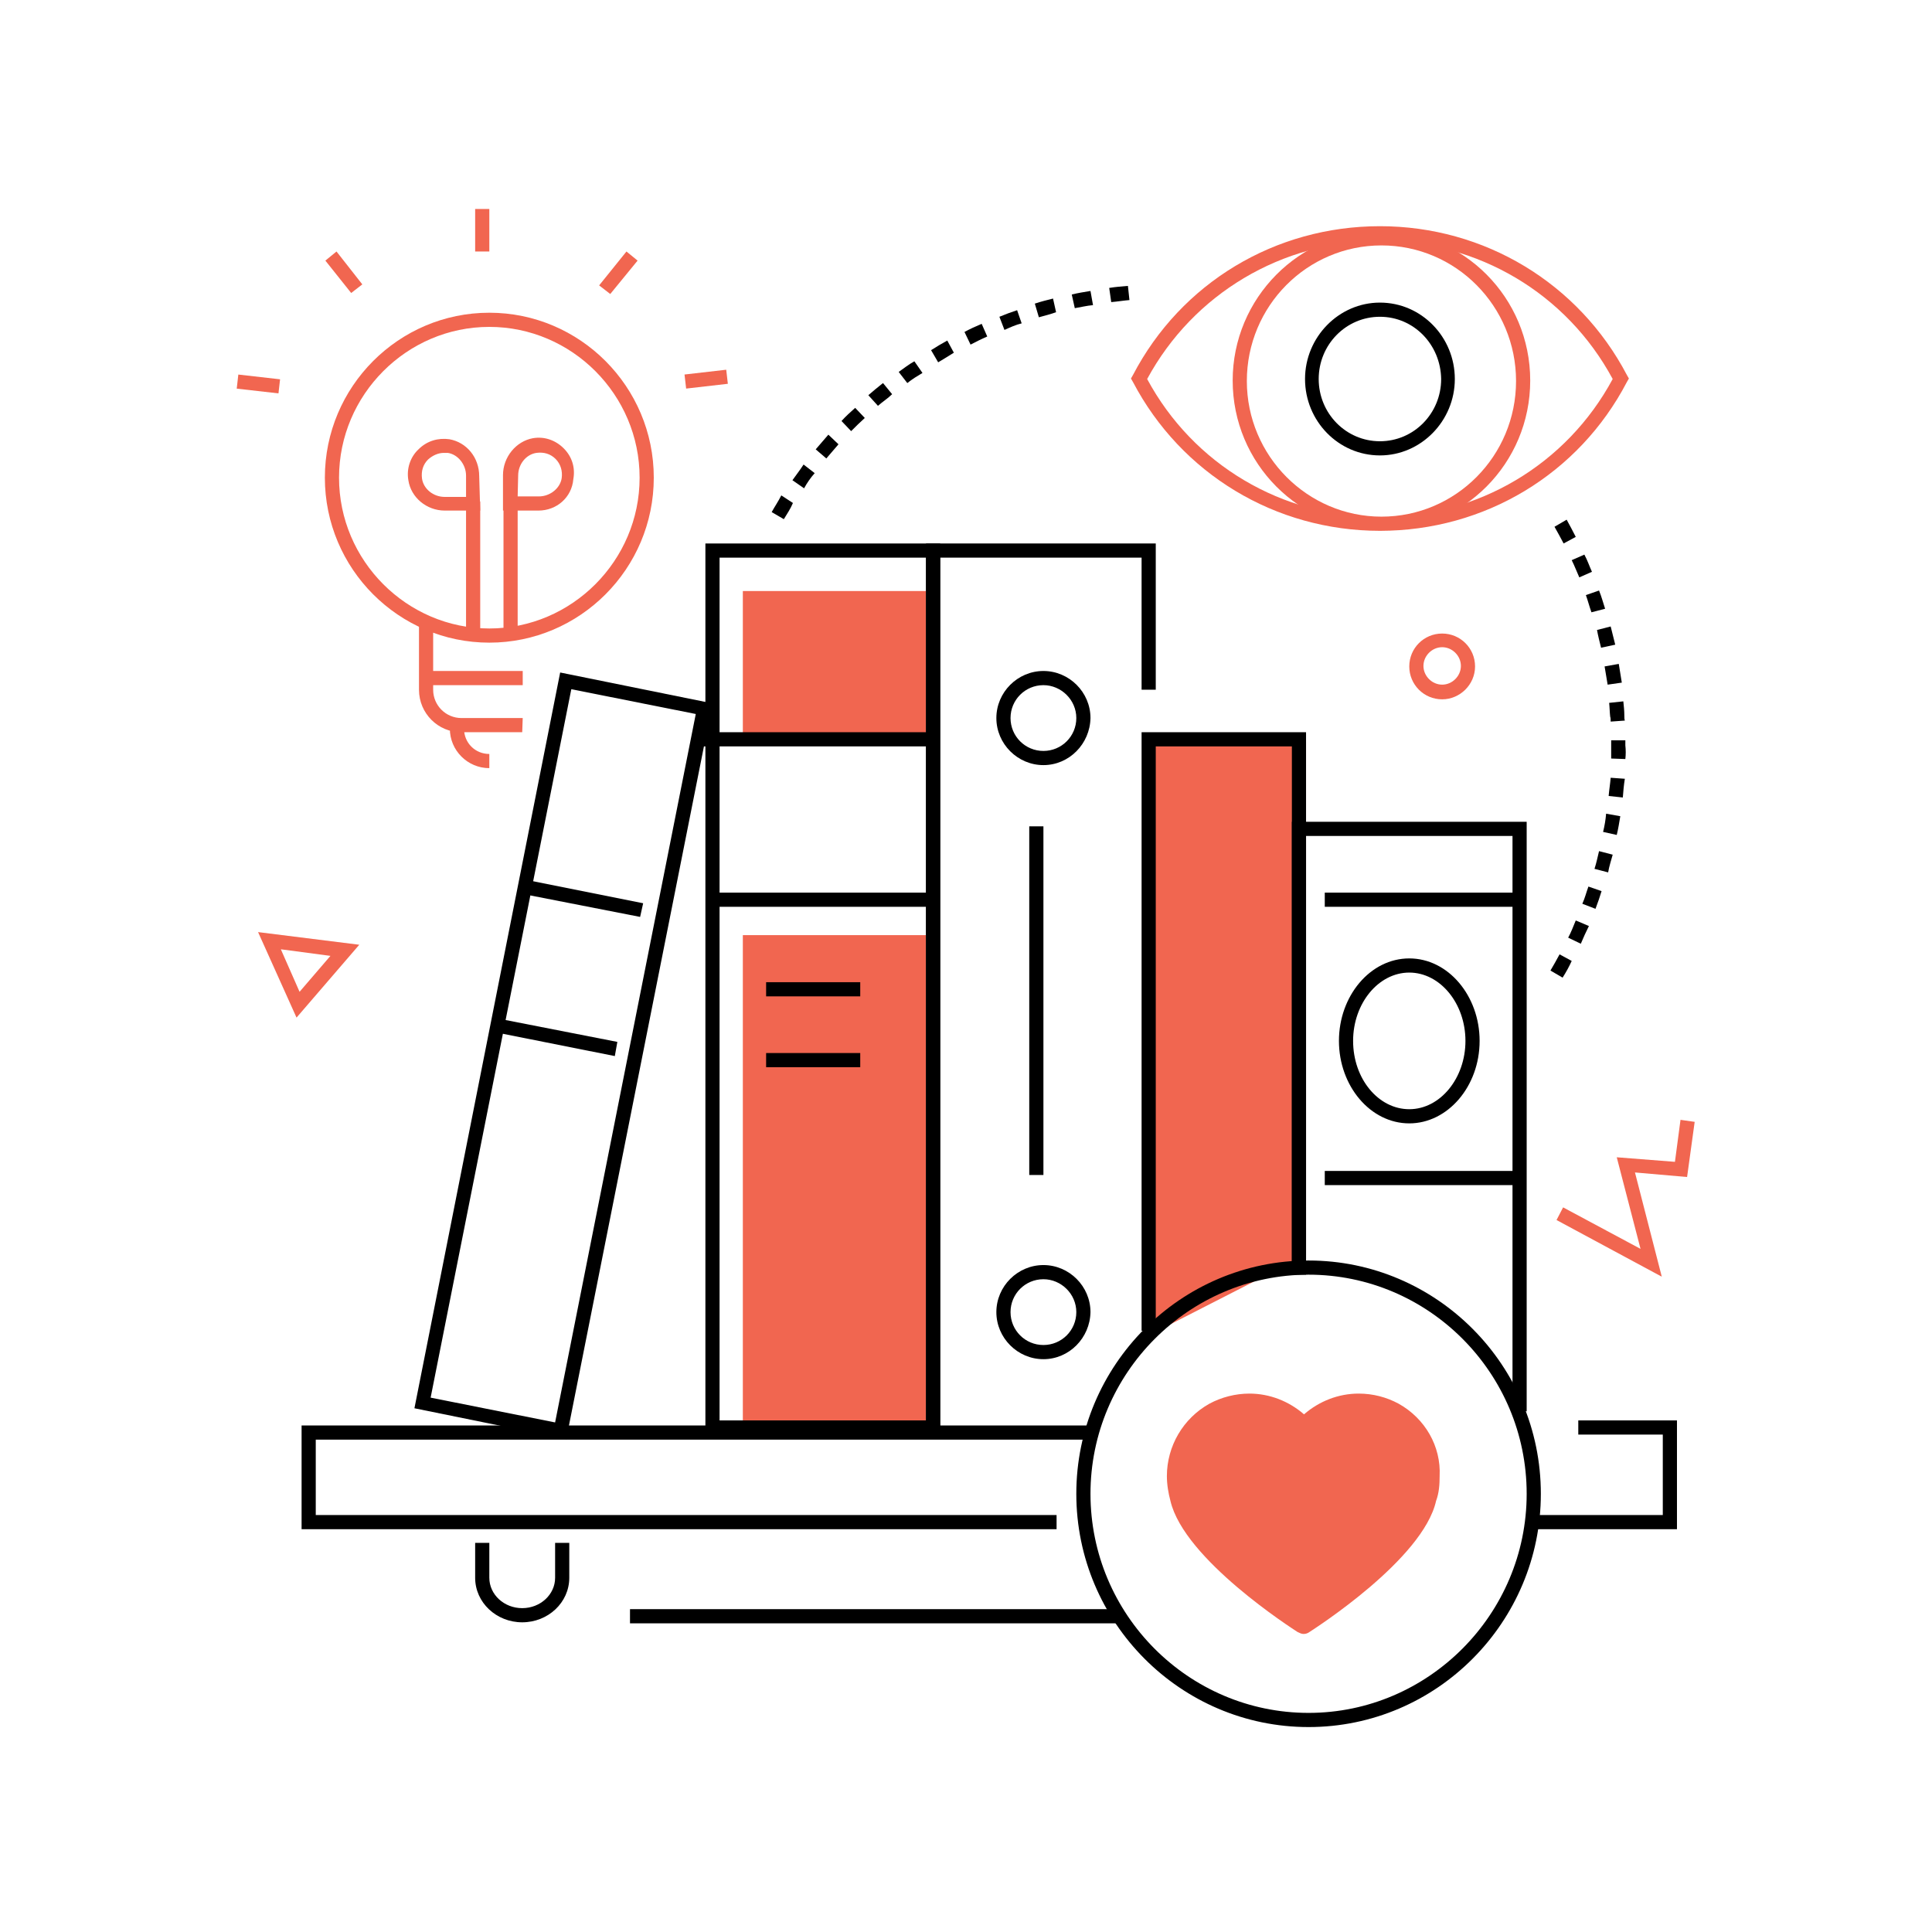 <?xml version="1.0" encoding="UTF-8"?> <!-- Generator: Adobe Illustrator 24.0.2, SVG Export Plug-In . SVG Version: 6.00 Build 0) --> <svg xmlns="http://www.w3.org/2000/svg" xmlns:xlink="http://www.w3.org/1999/xlink" id="Слой_1" x="0px" y="0px" viewBox="0 0 381.8 381.8" style="enable-background:new 0 0 381.8 381.8;" xml:space="preserve"> <style type="text/css"> .st0{fill:#F16650;} </style> <g> <polygon class="st0" points="328.4,252.3 307.6,241.1 308.9,238.6 324.2,246.8 319.5,228.7 331,229.6 332.1,221.3 334.9,221.7 333.4,232.6 323.1,231.7 "></polygon> <path class="st0" d="M285,127.9c-2,0-3.7,1.7-3.7,3.7s1.7,3.7,3.7,3.7s3.7-1.7,3.7-3.7C288.7,129.6,287,127.9,285,127.9z M285,138.2c-3.6,0-6.5-2.9-6.5-6.5s2.9-6.5,6.5-6.5s6.5,2.9,6.5,6.5S288.5,138.2,285,138.2z"></path> <path class="st0" d="M55.5,187.6l3.7,8.4l6.1-7.1L55.5,187.6z M58.6,201.1L51,184.2l20,2.5L58.6,201.1z"></path> <rect x="146.8" y="116.8" class="st0" width="36.2" height="29.8"></rect> <rect x="146.8" y="184.8" class="st0" width="36.2" height="98.8"></rect> <polygon class="st0" points="258.1,248 226.6,264.1 226.6,146.6 258.1,146.6 "></polygon> <polygon points="208.8,302.2 59.6,302.2 59.6,281.7 215.7,281.7 215.7,284.5 62.4,284.5 62.4,299.4 208.8,299.4 "></polygon> <polygon points="331.4,302.2 301.7,302.2 301.7,299.4 328.6,299.4 328.6,283.5 311.9,283.5 311.9,280.7 331.4,280.7 "></polygon> <path d="M103.2,320.6c-5.1,0-9.3-3.9-9.3-8.8v-6.9h2.8v6.9c0,3.3,2.9,6,6.5,6s6.5-2.7,6.5-6v-6.9h2.8v6.9 C112.5,316.7,108.3,320.6,103.2,320.6z"></path> <path d="M85.1,276.2l24.6,4.9l27.8-140l-24.6-4.9L85.1,276.2z M111.9,284.4l-30-6.1l28.8-145.4l30.1,6.1L111.9,284.4z"></path> <polygon points="228.4,263 225.6,263 225.6,144.7 258.1,144.7 258.1,251.9 255.3,251.9 255.3,147.5 228.4,147.5 "></polygon> <polygon points="301.7,278.9 298.9,278.9 298.9,165.2 258.1,165.2 258.1,250.9 255.3,250.9 255.3,162.4 301.7,162.4 "></polygon> <path d="M142.2,280.7H183V110.2h-40.8V280.7z M185.8,283.5h-46.4V107.4h46.4V283.5z"></path> <polygon points="185.8,282.6 183,282.6 183,107.4 228.4,107.4 228.4,136.3 225.6,136.3 225.6,110.2 185.8,110.2 "></polygon> <path d="M258.6,251.9c-23.7,0-43.1,19.5-43.1,43.3c0,23.9,19.4,43.3,43.1,43.3s43.1-19.5,43.1-43.3 C301.7,271.3,282.3,251.9,258.6,251.9z M258.6,341.3c-25.3,0-45.9-20.7-45.9-46.1s20.6-46.1,45.9-46.1s45.9,20.7,45.9,46.1 S283.9,341.3,258.6,341.3z"></path> <path class="st0" d="M276.4,277.4c-2.4-1.3-5.1-2-7.9-2c-4,0-7.8,1.5-10.8,4.1c-3-2.6-6.8-4.1-10.8-4.1c-2.7,0-5.5,0.7-7.9,2 c-5.2,2.9-8.4,8.4-8.4,14.3c0,1.7,0.3,3.4,0.7,4.9c2.7,11.6,24.2,25.3,25.1,25.9c0.4,0.2,0.8,0.4,1.2,0.4c0.4,0,0.8-0.1,1.2-0.4 c0.9-0.6,22.4-14.3,25-25.9c0.6-1.6,0.7-3.3,0.7-4.9C284.8,285.8,281.6,280.3,276.4,277.4z"></path> <rect x="138.5" y="144.7" width="45.9" height="2.8"></rect> <rect x="141.2" y="176.4" width="43.1" height="2.8"></rect> <path d="M206.2,135.4c-3.6,0-6.5,2.9-6.5,6.5s2.9,6.5,6.5,6.5s6.5-2.9,6.5-6.5S209.7,135.4,206.2,135.4z M206.2,151.2 c-5.1,0-9.3-4.2-9.3-9.3s4.2-9.3,9.3-9.3s9.3,4.2,9.3,9.3C215.4,147,211.3,151.2,206.2,151.2z"></path> <path d="M206.2,252.8c-3.6,0-6.5,2.9-6.5,6.5s2.9,6.5,6.5,6.5s6.5-2.9,6.5-6.5S209.7,252.8,206.2,252.8z M206.2,268.6 c-5.1,0-9.3-4.2-9.3-9.3c0-5.1,4.2-9.3,9.3-9.3s9.3,4.2,9.3,9.3C215.4,264.4,211.3,268.6,206.2,268.6z"></path> <path d="M278.5,192.2c-6.1,0-11.1,6.1-11.1,13.5c0,7.5,5,13.5,11.1,13.5s11.1-6.1,11.1-13.5C289.6,198.3,284.6,192.2,278.5,192.2z M278.5,222c-7.7,0-13.9-7.4-13.9-16.3c0-8.9,6.2-16.3,13.9-16.3c7.7,0,13.9,7.4,13.9,16.3C292.4,214.7,286.1,222,278.5,222z"></path> <rect x="261.8" y="176.4" width="38" height="2.8"></rect> <rect x="261.8" y="231.4" width="38" height="2.8"></rect> <rect x="203.4" y="163.3" width="2.8" height="68.9"></rect> <rect x="151.4" y="194.1" width="18.6" height="2.8"></rect> <rect x="151.4" y="208.1" width="18.6" height="2.8"></rect> <polygon points="104.1,173.9 103.5,176.7 126.5,181.2 127.1,178.5 "></polygon> <polygon points="99,201.4 98.4,204.1 121.5,208.7 122,205.9 "></polygon> <rect x="124.5" y="318" width="96.5" height="2.8"></rect> <path class="st0" d="M226.7,74.9c9.1,16.9,26.6,27.3,46,27.3s36.9-10.4,46-27.3c-9.1-16.9-26.6-27.3-46-27.3 C253.3,47.6,235.8,58.1,226.7,74.9z M272.7,104.9c-20.7,0-39.3-11.3-48.8-29.4l-0.4-0.7l0.4-0.7c9.5-18.2,28.1-29.4,48.8-29.4 S312,56,321.5,74.1l0.4,0.7l-0.4,0.7C312,93.7,293.4,104.9,272.7,104.9z"></path> <path class="st0" d="M273,48.5c-14.7,0-26.6,12-26.6,26.8s12,26.8,26.6,26.8c14.7,0,26.6-12,26.6-26.8 C299.6,60.5,287.7,48.5,273,48.5z M273,104.8c-16.2,0-29.4-13.2-29.4-29.6c0-16.3,13.2-29.6,29.4-29.6c16.2,0,29.4,13.2,29.4,29.6 S289.2,104.8,273,104.8z"></path> <path d="M272.7,62.6c-6.7,0-12.1,5.5-12.1,12.3s5.4,12.3,12.1,12.3s12.1-5.5,12.1-12.3C284.7,68.1,279.4,62.6,272.7,62.6z M272.7,90c-8.2,0-14.8-6.8-14.8-15.1s6.7-15.1,14.8-15.1c8.2,0,14.8,6.8,14.8,15.1S280.8,90,272.7,90z"></path> <rect x="84.7" y="132.6" class="st0" width="18.6" height="2.8"></rect> <path class="st0" d="M87.7,89.5c-1.1,0-2.2,0.5-3.1,1.3c-1,1-1.4,2.3-1.2,3.8c0.3,2,2.2,3.6,4.5,3.6h4.2V94c0-2.2-1.6-4.2-3.6-4.5 C88.2,89.5,88,89.5,87.7,89.5z M94.9,100.9h-7c-3.6,0-6.7-2.6-7.2-6c-0.4-2.3,0.4-4.6,2-6.1c1.7-1.7,3.9-2.3,6.1-2 c3.4,0.6,5.9,3.6,5.9,7.3L94.9,100.9L94.9,100.9z"></path> <path class="st0" d="M102.3,98.1h4.2c2.2,0,4.2-1.6,4.5-3.6c0.2-1.4-0.2-2.8-1.2-3.8s-2.3-1.4-3.8-1.2c-2,0.3-3.6,2.2-3.6,4.5 L102.3,98.1L102.3,98.1z M106.4,100.9h-7v-7c0-3.6,2.6-6.7,5.9-7.3c2.3-0.4,4.5,0.4,6.1,2c1.7,1.7,2.3,3.9,1.9,6.1 C113,98.3,110,100.9,106.4,100.9z"></path> <rect x="99.5" y="100" class="st0" width="2.8" height="24.2"></rect> <rect x="92.1" y="99.1" class="st0" width="2.8" height="26.1"></rect> <path class="st0" d="M96.7,151.8c-4.3,0-7.8-3.5-7.8-7.8h2.8c0,2.8,2.2,5,5,5V151.8z"></path> <path class="st0" d="M103.2,144.7H91.1c-4.5,0-8.3-3.7-8.3-8.4v-13h2.8v13c0,3.1,2.5,5.6,5.6,5.6h12.1L103.2,144.7L103.2,144.7z"></path> <path class="st0" d="M96.7,64.6C80.4,64.6,67,78,67,94.4s13.4,29.8,29.7,29.8s29.7-13.4,29.7-29.8S113,64.6,96.7,64.6z M96.7,127 c-17.9,0-32.5-14.6-32.5-32.6s14.6-32.6,32.5-32.6s32.5,14.6,32.5,32.6S114.6,127,96.7,127z"></path> <rect x="93.9" y="41.3" class="st0" width="2.8" height="8.4"></rect> <polygon class="st0" points="66.5,49.7 64.3,51.5 69.4,57.9 71.6,56.2 "></polygon> <rect x="49.6" y="71.8" transform="matrix(0.113 -0.994 0.994 0.113 -30.192 117.991)" class="st0" width="2.8" height="8.3"></rect> <rect x="135.5" y="73.5" transform="matrix(0.993 -0.114 0.114 0.993 -7.656 16.472)" class="st0" width="8.3" height="2.8"></rect> <polygon class="st0" points="123.8,49.7 118.4,56.4 120.6,58.1 126,51.5 "></polygon> <path d="M219.6,59.7l-0.4-2.8c1.2-0.2,2.5-0.3,3.7-0.4l0.3,2.8C222,59.4,220.8,59.6,219.6,59.7z M212.4,60.9l-0.6-2.7 c1.2-0.3,2.5-0.5,3.7-0.7l0.5,2.8C214.8,60.4,213.6,60.7,212.4,60.9z M205.3,62.7l-0.8-2.7c1.2-0.4,2.4-0.7,3.6-1l0.6,2.7 C207.6,62.1,206.4,62.4,205.3,62.7z M198.5,65.2l-1-2.6c1.2-0.5,2.3-0.9,3.5-1.3l0.9,2.6C200.7,64.2,199.6,64.7,198.5,65.2z M191.8,68.1l-1.2-2.5c1.1-0.6,2.2-1.1,3.4-1.6l1.1,2.5C193.9,67,192.8,67.6,191.8,68.1z M185.4,71.6l-1.4-2.4 c1.1-0.7,2.1-1.3,3.2-1.9l1.3,2.4C187.4,70.4,186.4,71,185.4,71.6z M179.3,75.7l-1.7-2.2c1-0.7,2-1.5,3.1-2.1l1.6,2.3 C181.3,74.3,180.3,74.9,179.3,75.7z M173.5,80.2l-1.9-2.1c0.9-0.8,1.9-1.6,2.9-2.4l1.8,2.2C175.5,78.7,174.4,79.4,173.5,80.2z M168.2,85.2l-1.9-2c0.8-0.9,1.8-1.8,2.7-2.6l1.9,2C169.9,83.5,169.1,84.3,168.2,85.2z M163.3,90.6l-2.1-1.8c0.8-0.9,1.7-2,2.5-2.9 l2,1.9C164.9,88.7,164.1,89.7,163.3,90.6z M158.9,96.5l-2.3-1.6c0.7-1,1.5-2,2.2-3.1l2.2,1.7C160.2,94.4,159.5,95.4,158.9,96.5z M154.9,102.6l-2.4-1.4c0.6-1.1,1.3-2.1,1.9-3.3l2.3,1.5C156.2,100.6,155.5,101.6,154.9,102.6z"></path> <path d="M309,107.4c-0.6-1.1-1.1-2.1-1.8-3.3l2.4-1.4c0.6,1.1,1.2,2.2,1.8,3.4L309,107.4z M312.1,114.1c-0.5-1.1-0.9-2.2-1.5-3.4 l2.5-1.1c0.6,1.1,1,2.3,1.5,3.4L312.1,114.1z M314.5,121c-0.4-1.1-0.7-2.3-1.1-3.4l2.6-0.9c0.5,1.2,0.8,2.4,1.2,3.6L314.5,121z M316.4,128c-0.3-1.2-0.6-2.4-0.8-3.5l2.7-0.7c0.3,1.2,0.6,2.4,0.9,3.6L316.4,128z M317.7,135.3c-0.2-1.2-0.4-2.4-0.6-3.6l2.8-0.5 c0.2,1.2,0.4,2.5,0.6,3.7L317.7,135.3z M318.3,142.6c0-0.4,0-0.7-0.1-1c-0.1-0.9-0.1-1.8-0.2-2.7l2.8-0.3c0.1,0.9,0.2,1.9,0.2,2.8 c0,0.4,0,0.7,0.1,1L318.3,142.6z M321.2,150l-2.8-0.1c0-0.8,0-1.8,0-2.6c0-0.4,0-0.7,0-1h2.8c0,0.4,0,0.7,0,1 C321.3,148.2,321.3,149.1,321.2,150z M320.7,157.6l-2.8-0.3c0.1-1.2,0.3-2.4,0.4-3.6l2.8,0.2C320.9,155.1,320.8,156.3,320.7,157.6z M319.5,165l-2.7-0.6c0.3-1.2,0.5-2.4,0.6-3.6l2.8,0.5C320,162.5,319.8,163.8,319.5,165z M317.8,172.4l-2.7-0.7 c0.4-1.2,0.6-2.3,0.9-3.5l2.7,0.7C318.4,170,318,171.2,317.8,172.4z M315.3,179.6l-2.6-1c0.5-1.1,0.8-2.3,1.2-3.4l2.6,0.9 C316.2,177.1,315.8,178.3,315.3,179.6z M312.4,186.5l-2.5-1.2c0.6-1.1,1-2.2,1.5-3.4l2.6,1.1C313.4,184.2,312.9,185.3,312.4,186.5z M308.8,193.2l-2.4-1.4c0.6-1,1.2-2.1,1.8-3.2l2.4,1.3C310.1,191,309.5,192.1,308.8,193.2z"></path> </g> </svg> 